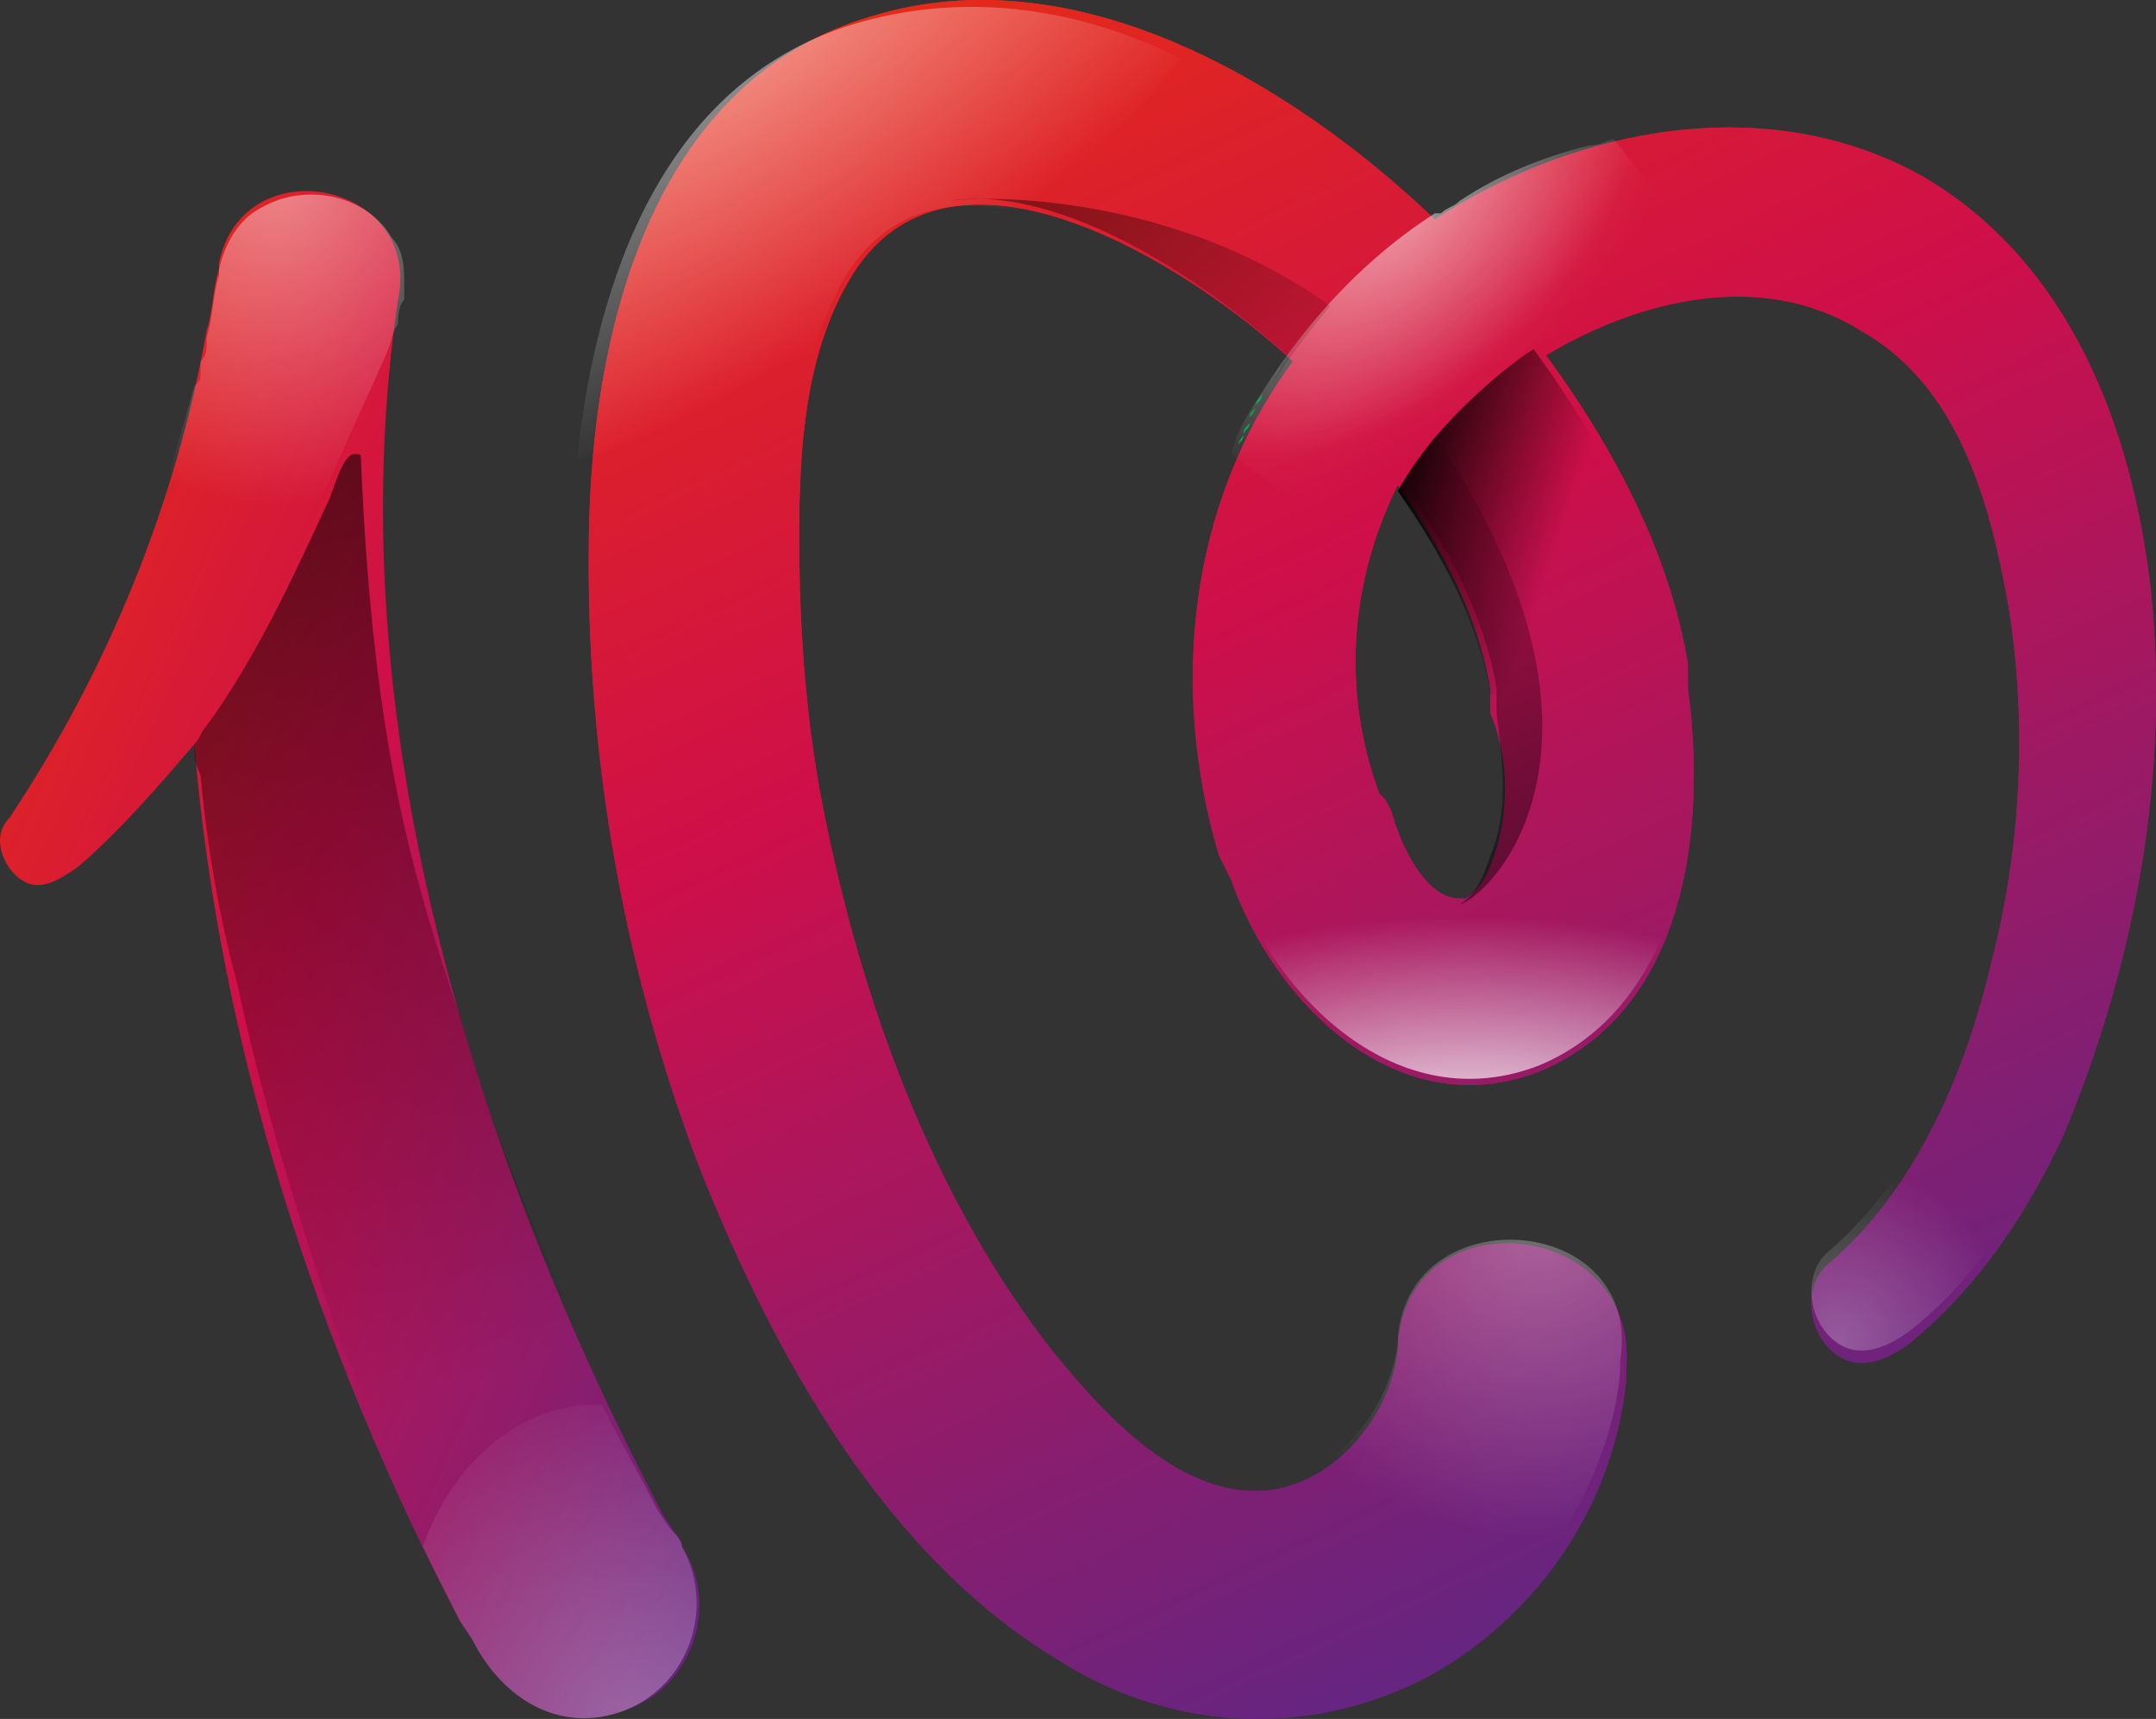<svg version="1.1" viewBox="0 0 34.933 27.848" xmlns="http://www.w3.org/2000/svg">
 <rect x="0" y="0" width="34.933" height="27.848" fill="#333333" stroke="none"/>
 <defs>
  <linearGradient id="a" x1="29.096" x2="41.016" y1="16.363" y2="41.924" gradientTransform="translate(-11.897,-16.23)" gradientUnits="userSpaceOnUse">
   <stop stop-color="#E52B18" offset="0"/>
   <stop stop-color="#CE0F4A" offset=".4"/>
   <stop stop-color="#652581" offset="1"/>
  </linearGradient>
  <linearGradient id="f" x1="2.964" x2="18.425" y1="3.784" y2="18.967" gradientTransform="scale(.677 1.478)" gradientUnits="userSpaceOnUse">
   <stop stop-color="#E52B18" offset="0"/>
   <stop stop-color="#CE0F4A" offset=".4"/>
   <stop stop-color="#652581" offset="1"/>
  </linearGradient>
  <radialGradient id="e" cx="17.219" cy="38.058" r="4.679" gradientTransform="matrix(1,0,0,1.2,-11.897,-42.08)" gradientUnits="userSpaceOnUse">
   <stop stop-color="#FFF" offset="0"/>
   <stop stop-color="#FFF" stop-opacity=".91" offset=".09"/>
   <stop stop-color="#FFF" stop-opacity="0" offset="1"/>
  </radialGradient>
  <linearGradient id="d" x1="16.101" x2="21.161" y1="25.448" y2="39.35" gradientTransform="translate(-11.897,-16.23)" gradientUnits="userSpaceOnUse">
   <stop offset="0"/>
   <stop stop-opacity=".91" offset=".09"/>
   <stop stop-opacity="0" offset="1"/>
  </linearGradient>
  <linearGradient id="c" x1="32.257" x2="51.3" y1="-.205" y2="14.644" gradientTransform="scale(.577 1.732)" gradientUnits="userSpaceOnUse">
   <stop stop-color="#E52B18" offset="0"/>
   <stop stop-color="#CE0F4A" offset=".4"/>
   <stop stop-color="#652581" offset="1"/>
  </linearGradient>
  <linearGradient id="b" x1="28.681" x2="40.104" y1="-5.176" y2="20.61" gradientUnits="userSpaceOnUse">
   <stop stop-color="#E52B18" offset="0"/>
   <stop stop-color="#CE0F4A" offset=".4"/>
   <stop stop-color="#652581" offset="1"/>
  </linearGradient>
  <radialGradient id="q" cx="35.386" cy="38.935" r="5.021" gradientTransform="matrix(-.72 .69 -.394 -.406 64.288 -4.172)" gradientUnits="userSpaceOnUse">
   <stop stop-color="#FFF" offset="0"/>
   <stop stop-color="#FFF" stop-opacity=".91" offset=".09"/>
   <stop stop-color="#FFF" stop-opacity="0" offset="1"/>
  </radialGradient>
  <radialGradient id="p" cx="35.318" cy="38.935" r="5.949" gradientTransform="matrix(-.72 .69 -.394 -.406 64.17 -4.125)" gradientUnits="userSpaceOnUse">
   <stop stop-color="#FFF" offset="0"/>
   <stop stop-color="#FFF" stop-opacity=".91" offset=".09"/>
   <stop stop-color="#FFF" stop-opacity="0" offset="1"/>
  </radialGradient>
  <linearGradient id="o" x1="30.337" x2="33.556" y1="6.424" y2="8.291" gradientTransform="scale(.768 1.302)" gradientUnits="userSpaceOnUse">
   <stop offset="0"/>
   <stop stop-opacity=".988" offset=".013"/>
   <stop stop-opacity="0" offset="1"/>
  </linearGradient>
  <linearGradient id="n" x1="10.805" x2="10.814" y1="6.459" y2="6.497" gradientTransform="scale(1.5 .667)" gradientUnits="userSpaceOnUse">
   <stop stop-color="#E52B18" offset="0"/>
   <stop stop-color="#CE0F4A" offset=".4"/>
   <stop stop-color="#652581" offset="1"/>
  </linearGradient>
  <linearGradient id="m" x1="28.338" x2="34.576" y1="18.168" y2="25.029" gradientTransform="translate(-11.897,-16.23)" gradientUnits="userSpaceOnUse">
   <stop offset="0"/>
   <stop stop-opacity="0" offset="1"/>
  </linearGradient>
  <linearGradient id="l" x1="34.234" x2="38.805" y1="23.331" y2="33.135" gradientTransform="translate(-11.897,-16.23)" gradientUnits="userSpaceOnUse">
   <stop stop-opacity="0" offset="0"/>
   <stop offset="1"/>
  </linearGradient>
  <radialGradient id="k" cx="24.681" cy="36.239" r="13.557" gradientTransform="matrix(.836 -.546 .196 .296 -14.93 4.51)" gradientUnits="userSpaceOnUse">
   <stop stop-color="#FFF" offset="0"/>
   <stop stop-color="#FFF" stop-opacity=".91" offset=".09"/>
   <stop stop-color="#FFF" stop-opacity="0" offset="1"/>
  </radialGradient>
  <radialGradient id="j" cx="23.022" cy="63.551" r="6.13" gradientTransform="matrix(1 0 0 .995 -11.897 -34.28)" gradientUnits="userSpaceOnUse">
   <stop stop-color="#FFF" offset="0"/>
   <stop stop-color="#FFF" stop-opacity=".91" offset=".09"/>
   <stop stop-color="#FFF" stop-opacity="0" offset="1"/>
  </radialGradient>
  <radialGradient id="i" cx="37.638" cy="55.429" r="5.073" gradientTransform="matrix(1 0 0 .995 -11.897 -34.28)" gradientUnits="userSpaceOnUse">
   <stop stop-color="#FFF" offset="0"/>
   <stop stop-color="#FFF" stop-opacity=".91" offset=".09"/>
   <stop stop-color="#FFF" stop-opacity="0" offset="1"/>
  </radialGradient>
  <radialGradient id="h" cx="42.542" cy="57.269" r="2.806" gradientTransform="matrix(1 0 0 .995 -11.897 -34.28)" gradientUnits="userSpaceOnUse">
   <stop stop-color="#FFF" offset="0"/>
   <stop stop-color="#FFF" stop-opacity=".91" offset=".09"/>
   <stop stop-color="#FFF" stop-opacity="0" offset="1"/>
  </radialGradient>
  <radialGradient id="g" cx="36.52" cy="36.078" r="7.936" gradientTransform="matrix(1 0 0 .501 -11.897 1.768)" gradientUnits="userSpaceOnUse">
   <stop stop-color="#FFF" offset="0"/>
   <stop stop-color="#FFF" stop-opacity=".91" offset=".09"/>
   <stop stop-color="#FFF" stop-opacity="0" offset="1"/>
  </radialGradient>
 </defs>
 <path d="m-1.855-2.015h582v402h-582z" fill="none"/>
 <g transform="translate(-.855 -1.015)">
  <g class="currentLayer">
   <path d="m35.704 10.571c-0.3-2.6-1.3-5.3-3.7-6.7-2.5-1.4-5.6-0.8-7.9 0.7-2.3-2.2-5.8-4.3-9.1-3.3-3.5 1-4.5 4.9-4.6 8.1-0.1 3.6 0.5 7.2 1.8 10.6 1.2 3 3 6.3 5.9 8 1.8 1.1 4 1.2 5.9 0.2 1.8-1 3-2.8 3.2-4.8v-0.2c0.2-2.4-3.5-2.8-3.7-0.4v0.1c-0.1 1.1-1.1 2.3-2.3 2.3-1.4 0-2.6-1.4-3.4-2.4-1.9-2.5-3-5.6-3.6-8.6-0.3-1.5-0.4-3-0.4-4.5 0-1.4 0.1-2.9 0.8-4.1 1.6-2.8 5.6-0.2 7.2 1.3-1.7 2.3-2 5.3-1.2 8l0.1 0.2 0.1 0.2c0.7 2 2.7 4 5 3.1 2.4-1 2.7-4 2.4-6.2v-0.4c-0.3-1.8-1.2-3.5-2.3-5 1.5-0.9 3.5-1.4 5.1-0.4 1.6 0.9 2.1 2.8 2.4 4.5 0.3 1.9 0.2 3.9-0.3 5.8-0.4 1.7-1.2 3.6-2.6 4.8-0.4 0.3-0.4 1 0 1.4 0.4 0.4 0.9 0.2 1.3-0.1 1.1-0.9 1.9-2.1 2.5-3.4 1.2-2.9 1.7-5.9 1.4-8.8-0.1-0.5 0 0 0 0zm-10.6 4.2c-0.1 0.3-0.2 0.6-0.5 0.8h-0.1c-0.6 0-1-1-1.1-1.4l-0.1-0.2-0.1-0.1c-0.6-1.6-0.5-3.4 0.3-5 0.7 1 1.3 2.1 1.5 3.3v0.4c0.3 0.7 0.3 1.5 0.1 2.2-0.1 0.3 0.1-0.3 0 0z" fill="url(#a)"/>
   <path d="m35.704 10.571c-0.3-2.6-1.3-5.3-3.7-6.7-2.5-1.4-5.6-0.8-7.9 0.7-2.3-2.2-5.8-4.3-9.1-3.3-3.5 1-4.5 4.9-4.6 8.1-0.1 3.6 0.5 7.2 1.8 10.6 1.2 3 3 6.3 5.9 8 1.8 1.1 4 1.2 5.9 0.2 1.8-1 3-2.8 3.2-4.8v-0.2c0.2-2.4-3.5-2.8-3.7-0.4v0.1c-0.1 1.1-1.1 2.3-2.3 2.3-1.4 0-2.6-1.4-3.4-2.4-1.9-2.5-3-5.6-3.6-8.6-0.3-1.5-0.4-3-0.4-4.5 0-1.4 0.1-2.9 0.8-4.1 1.6-2.8 5.6-0.2 7.2 1.3-1.7 2.3-2 5.3-1.2 8l0.1 0.2 0.1 0.2c0.7 2 2.7 4 5 3.1 2.4-1 2.7-4 2.4-6.2v-0.4c-0.3-1.8-1.2-3.5-2.3-5 1.5-0.9 3.5-1.4 5.1-0.4 1.6 0.9 2.1 2.8 2.4 4.5 0.3 1.9 0.2 3.9-0.3 5.8-0.4 1.7-1.2 3.6-2.6 4.8-0.4 0.3-0.4 1 0 1.4 0.4 0.4 0.9 0.2 1.3-0.1 1.1-0.9 1.9-2.1 2.5-3.4 1.2-2.9 1.7-5.9 1.4-8.8-0.1-0.5 0 0 0 0zm-10.6 4.2c-0.1 0.3-0.2 0.6-0.5 0.8h-0.1c-0.6 0-1-1-1.1-1.4l-0.1-0.2-0.1-0.1c-0.6-1.6-0.5-3.4 0.3-5 0.7 1 1.3 2.1 1.5 3.3v0.4c0.3 0.7 0.3 1.5 0.1 2.2-0.1 0.3 0.1-0.3 0 0z" fill="url(#a)"/>
   <path d="m11.904 26.071c0.6 0.9 0.2 2.2-0.8 2.6-1.1 0.5-2.1-0.1-2.6-1.1l-0.2-0.3c-2.3-4.4-3.9-9.3-4.3-14.2-0.6 0.7-1.2 1.4-1.9 2-0.3 0.2-0.6 0.4-0.9 0.2-0.3-0.2-0.5-0.7-0.2-1 1.6-2.4 2.7-5.1 3.2-7.9 0.1-0.3 0.1-0.7 0.2-1v-0.1c0.4-1.9 3.3-1.3 2.9 0.6-1 6.7 1.2 13.8 4.3 19.7l0.2 0.3s0.1 0.1 0.1 0.2z" fill="url(#f)"/>
   <path d="m7.104 6.771c0.1-0.2 0.1-0.4 0.2-0.5 0-0.1 0-0.3 0.1-0.4v-0.2c0-0.3 0-0.6-0.2-0.8-0.4-0.7-1.4-0.9-2.1-0.5-0.4 0.2-0.6 0.6-0.7 1v0.1c-0.1 0.3-0.1 0.7-0.2 1v0.1c0 0.1 0 0.2-0.1 0.3v0.2c0 0.1 0 0.1-0.1 0.2-0.2 0.7-0.4 1.4-0.6 2.1 0.9 0.2 1.6 0.5 2.3 0.7 0.1-0.5 1.1-2.6 1.4-3.3z" fill="url(#e)" opacity=".48"/>
   <path d="m8.304 17.471c-0.7-2.1-1.4-4.2-1.6-9 0-0.1 0-0.1-0.1-0.1s-0.2 0.1-0.4 0.7c-0.6 1.3-1.2 2.6-2 3.7-0.1 0.1-0.1 0.2-0.2 0.3 0 0.2 0 0.3 0.1 0.5 0.1 1.1 0.3 2.3 0.6 3.4 0.4 1.9 1 3.8 1.6 5.6 0.2 0.5 0.4 1 0.6 1.4 1-0.3 2.5-1 3.4-1.3-0.8-1.7-1.5-3.4-2-5.2z" fill="url(#d)" opacity=".55"/>
   <path d="m25.104 14.771c-0.1 0.3 0.1-0.3 0 0z" fill="url(#c)"/>
   <path d="m35.704 10.571c-0.1-0.1-0.1-0.1 0 0z" fill="url(#b)"/>
   <path d="m27.004 3.271c-0.1 0-0.2 0.1-0.4 0.1-0.8 0.2-1.5 0.5-2.1 0.9-0.1 0.1-0.2 0.1-0.3 0.2h-0.1c-1.4 0.9-2.3 2.1-2.8 2.9-0.2 0.3-0.4 0.6-0.5 1l2.3 1.7c0.1-0.4 0.3-0.8 0.5-1.2 0 0 0.3-0.6 1-1.3 0.7-0.7 1.2-1 1.2-1 0.9-0.6 2-0.9 3.1-0.9z" fill="url(#q)" opacity=".48"/>
   <path d="m27.004 3.271c-0.1 0-0.2 0.1-0.4 0.1-0.8 0.2-1.5 0.5-2.1 0.9-0.1 0.1-0.2 0.1-0.3 0.2h-0.1c-1.4 0.9-2.3 2.1-2.8 2.9-0.2 0.3-0.4 0.6-0.5 1l2.3 1.7c0.1-0.4 0.3-0.8 0.5-1.2 0 0 0.3-0.6 1-1.3 0.7-0.7 1.2-1 1.2-1 0.9-0.6 2-0.9 3.1-0.9z" fill="url(#p)" opacity=".14"/>
   <g fill="#00af4c">
    <path d="m23.504 9.171c-0.1 0-0.1 0 0 0-0.1 0-0.1 0 0 0z"/>
    <path d="m21.204 7.571c0-0.1 0.1-0.1 0.1-0.2 0 0.1 0 0.1-0.1 0.2z"/>
    <path d="m21.104 7.771c0-0.1 0.1-0.1 0.1-0.2 0 0.1-0.1 0.2-0.1 0.2z"/>
    <path d="m21.004 8.071c0-0.1 0.1-0.1 0.1-0.2-0.1 0.1-0.1 0.1-0.1 0.2z"/>
    <path d="m27.304 5.871s-0.1 0 0 0c-0.1 0 0 0 0 0z"/>
    <path d="m28.004 5.671c0.1 0 0.1 0 0 0 0.1 0 0.1 0 0 0z"/>
    <path d="m25.904 6.471c0.1 0 0.1 0 0 0 0.1 0 0.1 0 0 0z"/>
   </g>
   <path d="m25.104 12.271v0.2c0.1 0.6 0.2 1.3 0 2l3-1.4c0-0.4 0-0.7-0.1-1v-0.4c-0.3-1.8-1.2-3.5-2.3-5 0 0-0.5 0.3-1.2 1-0.7 0.7-1 1.3-1 1.3 0.7 1 1.3 2.1 1.5 3.3" fill="url(#o)"/>
   <path d="m20.904 8.271c0-0.1 0.1-0.1 0.1-0.2-0.1 0.1-0.1 0.2-0.1 0.2z" fill="#00af4c"/>
   <path d="m16.304 4.271h-0.1c0 0.1 0 0 0.1 0z" fill="url(#n)"/>
   <path d="m21.404 7.371c0.2-0.4 0.6-0.9 1-1.4-2.5-1.8-5.5-1.8-6.2-1.7 1.9-0.3 4.3 1.4 5.5 2.5-0.1 0.2-0.2 0.4-0.3 0.6z" fill="url(#m)" opacity=".55"/>
   <path d="m23.604 8.871c0.7 1 1.3 2.1 1.5 3.3v0.4c0.1 0.8 0.2 1.6-0.1 2.3-0.1 0.3-0.2 0.6-0.5 0.8 0.6-0.2 2.9-2.7-0.4-7.6-0.3 0.4-0.5 0.8-0.5 0.8z" fill="url(#l)" opacity=".55"/>
   <path d="m14.004 6.871c0.1-0.5 0.3-0.9 0.5-1.3 0.7-1.2 1.8-1.4 3-1.1 1-0.8 1.8-1.7 2.5-2.5-1.6-0.8-3.4-1.1-5.2-0.6-3.2 0.9-4.3 4.2-4.6 7.1 1.3-0.4 2.6-0.9 3.8-1.6z" fill="url(#k)" opacity=".48"/>
   <path d="m7.704 26.071 0.6 1.2 0.2 0.3c0.5 1 1.5 1.6 2.6 1.1 1-0.5 1.3-1.7 0.8-2.6 0-0.1-0.1-0.2-0.2-0.3l-0.2-0.3c-0.3-0.6-0.6-1.1-0.9-1.7h-0.1c-1.2 0-2.3 0.9-2.8 2.3z" fill="url(#j)" opacity=".3"/>
   <path d="m23.504 22.671v0.1c-0.1 0.8-0.6 1.6-1.3 2 0.6 0.9 1.5 1.6 2.5 1.6 0.5 0 1-0.2 1.4-0.4 0.5-0.8 0.9-1.7 1-2.7v-0.2c0.4-2.4-3.4-2.7-3.6-0.4z" fill="url(#i)" opacity=".3"/>
   <path d="m32.304 18.771c-0.4 0.9-1 1.8-1.8 2.5-0.4 0.3-0.4 1 0 1.4 0.4 0.4 0.9 0.2 1.3-0.1 0.9-0.7 1.6-1.7 2.1-2.7-0.4-0.6-1-1-1.6-1.1z" fill="url(#h)" opacity=".25"/>
   <path d="m25.304 13.471c0 0.5 0 0.9-0.2 1.4-0.1 0.3-0.2 0.6-0.5 0.8h-0.1c-0.6 0-1-1-1.1-1.4l-0.1-0.2v-0.1c-0.6 0.2-1.3 0.4-2.1 0.6-0.2 0.1-0.4 0.2-0.6 0.2l0.2 0.4c0.7 2 2.7 4 5 3.1 1.9-0.8 2.5-3 2.5-4.9-0.9-0.2-1.9-0.1-3 0.1z" fill="url(#g)"/>
  </g>
 </g>
</svg>
